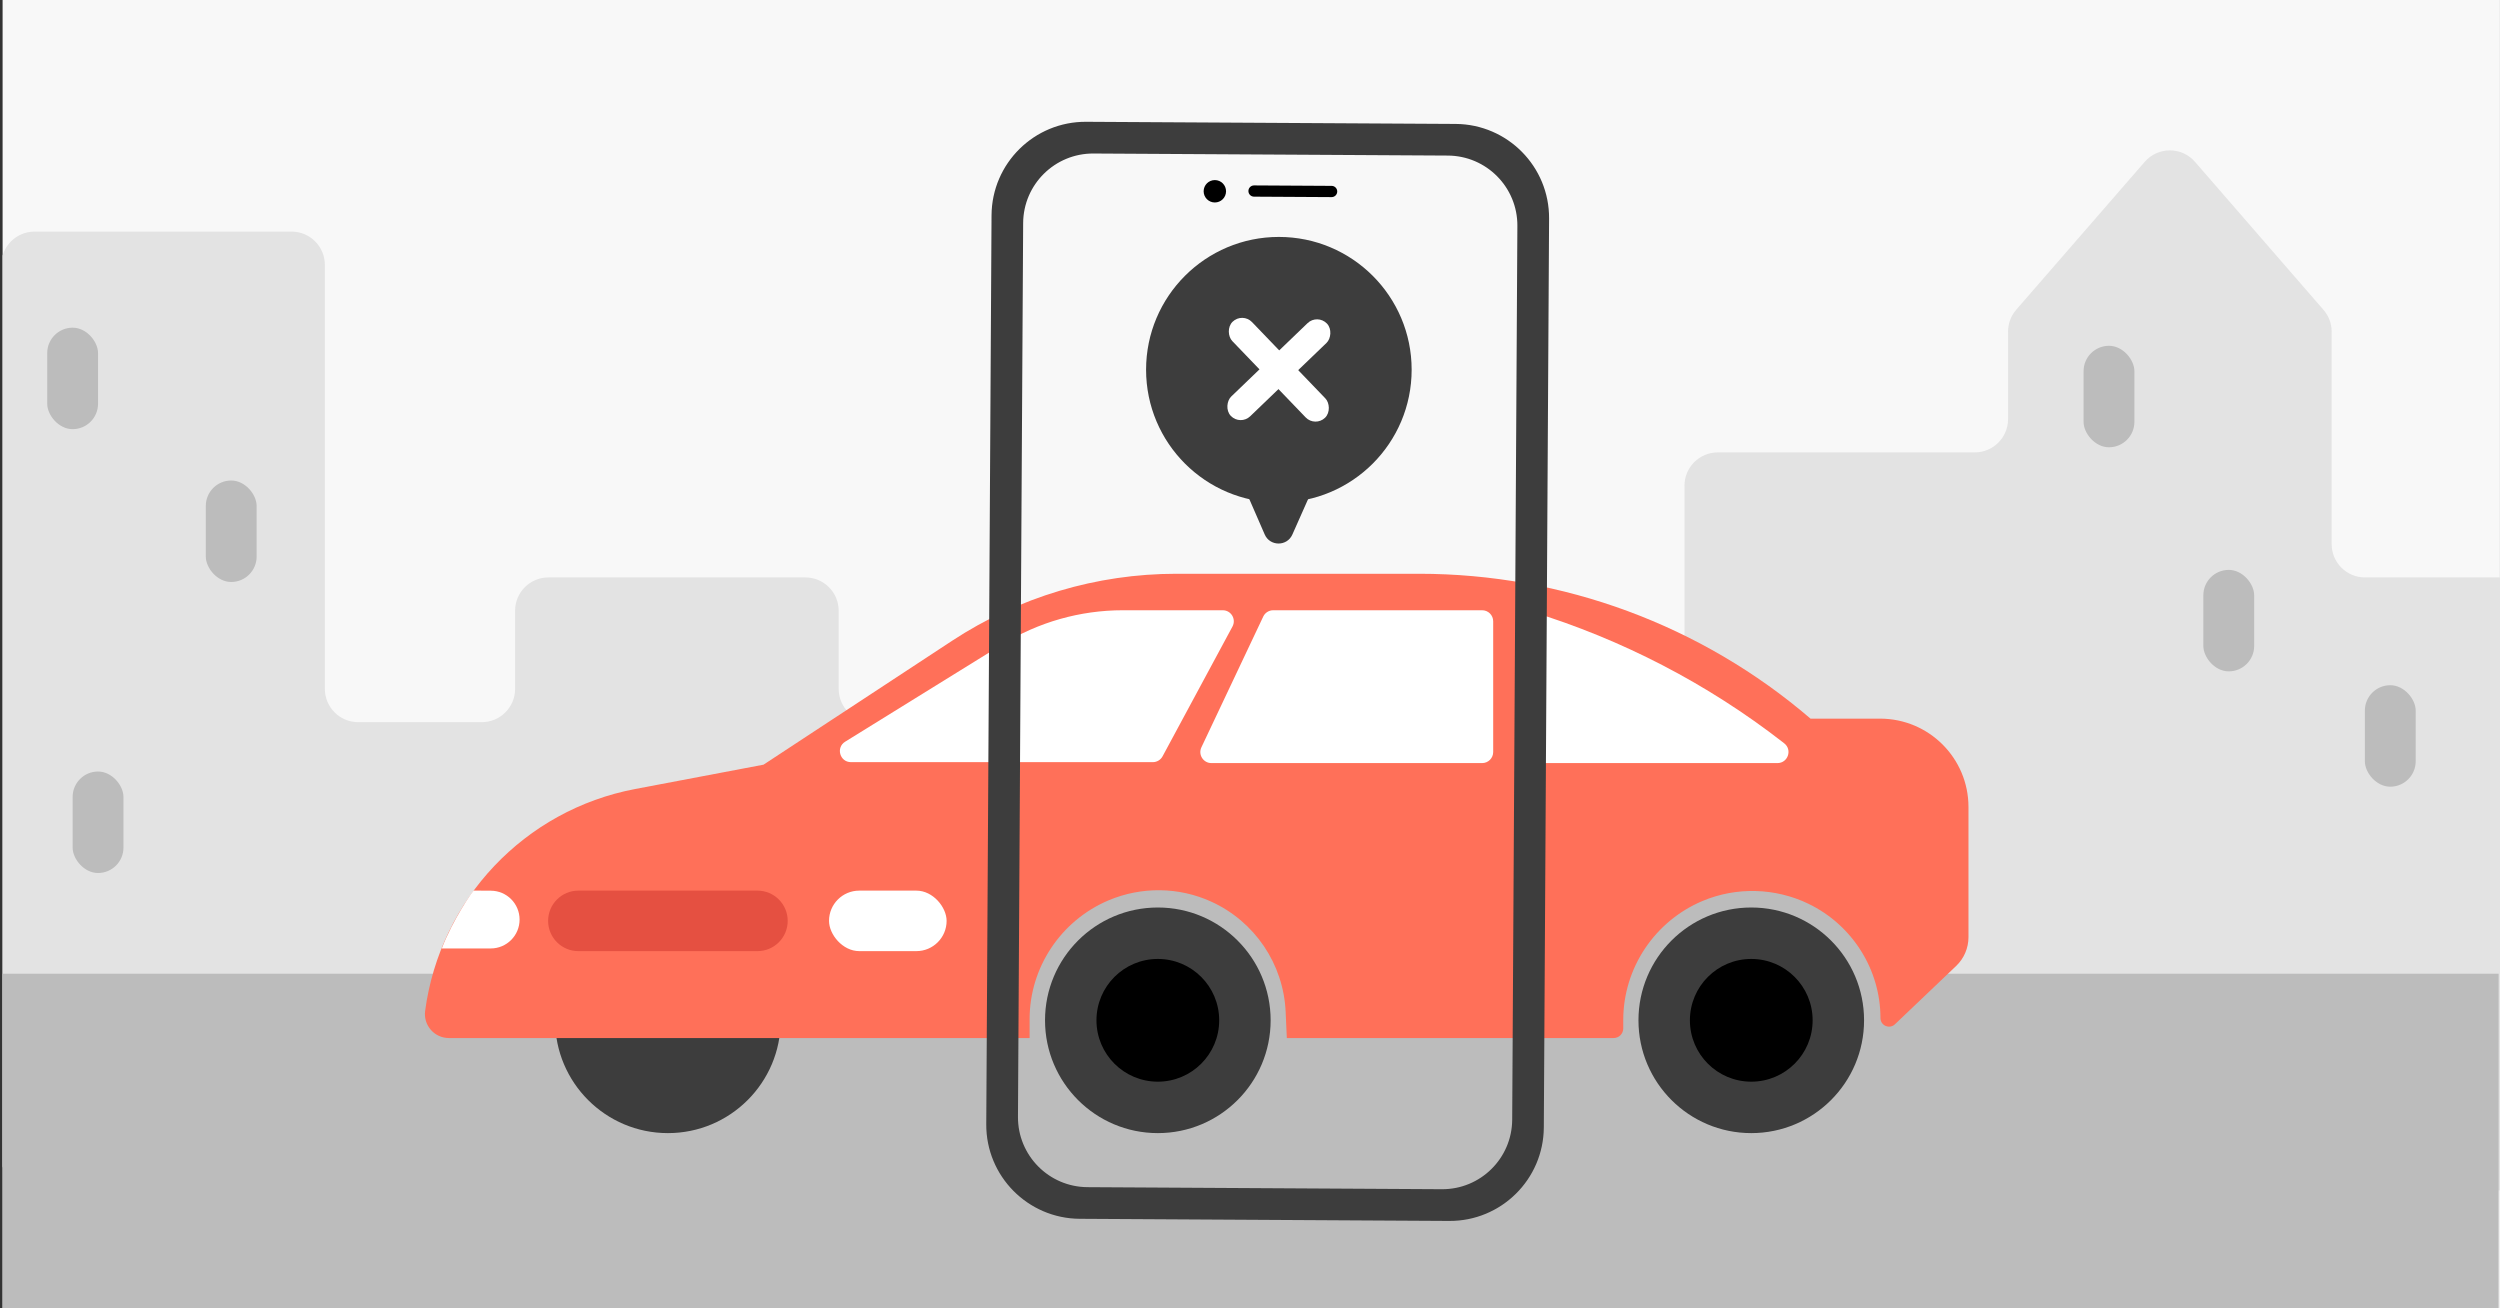 <svg fill="none" height="495" viewBox="0 0 946 495" width="946" xmlns="http://www.w3.org/2000/svg" xmlns:xlink="http://www.w3.org/1999/xlink"><rect x="0" y="0" width="946" height="495" fill="#333333" stroke="none"/><clipPath id="clip0_8543_3066"><path d="M.985 0H945.985V495H.985Z"/></clipPath><g clip-path="url(#clip0_8543_3066)"><path d="M0 0H945V495H0Z" fill="#f8f8f8" transform="matrix(1 0 0 1 .985 0)"/><path clip-rule="evenodd" d="M811.56 61.239C816.584 55.456 825.564 55.458 830.586 61.242L879.211 117.248C881.201 119.54 882.297 122.473 882.297 125.509V205.898C882.297 212.857 887.938 218.498 894.897 218.498H984.831C991.79 218.498 997.431 224.139 997.431 231.098V437.867C997.431 444.826 991.79 450.467 984.831 450.467H882.657C882.458 450.467 882.297 450.628 882.297 450.827V450.827C882.297 451.026 882.135 451.187 881.937 451.187H760.213C760.014 451.187 759.853 451.026 759.853 450.827L759.853 450.661C759.853 450.554 759.766 450.467 759.659 450.467V450.467H637.41 317.357 194.914 122.929 119.692 13.085C6.126 450.467.485 444.826.485 437.867V100.236C.485 93.277 6.126 87.636 13.085 87.636H110.329C117.287 87.636 122.929 93.277 122.929 100.236V260.666C122.929 267.625 128.57 273.266 135.529 273.266H182.314C189.273 273.266 194.914 267.625 194.914 260.666V231.098C194.914 224.139 200.555 218.498 207.514 218.498H304.757C311.716 218.498 317.357 224.139 317.357 231.098V260.666C317.357 267.625 322.999 273.266 329.957 273.266H624.81C631.768 273.266 637.41 267.625 637.41 260.666V183.787C637.41 176.828 643.051 171.187 650.01 171.187H747.253C754.212 171.187 759.853 165.546 759.853 158.587L759.853 125.461C759.853 122.424 760.95 119.49 762.942 117.197L811.56 61.239Z" fill="#e3e3e3" fill-rule="evenodd"/><g fill="#bcbcbc"><path d="M282.275 309.305H732.101V409.305H282.275Z"/><path d="M.485 368.452H945.485V540.526H.485Z"/><rect height="38.403" rx="9.617" width="19.234" x="788.424" y="130.848"/><rect height="38.403" rx="9.617" width="19.234" x="833.747" y="215.643"/><rect height="38.403" rx="9.617" width="19.234" x="17.869" y="123.992"/><rect height="38.403" rx="9.617" width="19.234" x="77.876" y="181.823"/><rect height="38.403" rx="9.617" width="19.234" x="894.864" y="259.286"/><rect height="38.403" rx="9.617" width="19.234" x="27.486" y="291.943"/></g><rect fill="#e2f1ff" height="38.403" rx="9.617" width="19.234" x="719.394" y="314.707"/><ellipse cx="252.737" cy="386.085" fill="#3d3d3d" rx="42.684" ry="42.685"/><path d="M389.602 392.796H169.862C164.375 392.796 160.144 387.964 160.87 382.525 166.496 340.33 198.529 306.49 240.353 298.561L288.912 289.354 360.204 242.515C385.426 225.945 414.944 217.115 445.122 217.115L537.019 217.115C591.345 217.115 643.877 236.562 685.109 271.935H711.432C729.9 271.935 744.871 286.906 744.871 305.373V354.629C744.871 358.747 743.183 362.685 740.201 365.525L717.044 387.583C714.982 389.547 711.57 388.085 711.57 385.237 711.57 366.839 700.874 349.983 684.306 341.983 671.755 335.922 657.01 335.528 644.172 340.956 626.088 348.602 614.235 366.372 614.235 386.006V389.172C614.235 391.174 612.612 392.796 610.611 392.796H486.936L486.489 382.859C485.675 364.775 474.793 348.673 458.317 341.173 446.021 335.575 431.85 335.436 419.416 340.72 401.422 348.369 389.602 366.088 389.602 385.64V392.796Z" fill="#ff7059"/><ellipse cx="438.123" cy="386.085" fill="#3d3d3d" rx="42.684" ry="42.685"/><ellipse cx="438.123" cy="386.085" fill="#000000" rx="23.22" ry="23.221"/><ellipse cx="662.679" cy="386.085" fill="#3d3d3d" rx="42.684" ry="42.685"/><path d="M185.755 337.039 179.254 336.997C178.946 336.997 171.342 348 167.17 358.895H185.683C191.719 358.895 196.612 354.003 196.612 347.967 196.612 341.96 191.763 337.079 185.755 337.039Z" fill="#ffffff"/><rect fill="#ffffff" height="22.894" rx="11.447" width="44.495" x="313.702" y="337.012"/><path d="M207.407 348.459C207.407 342.137 212.532 337.012 218.854 337.012H286.62C292.942 337.012 298.067 342.137 298.067 348.459V348.459C298.067 354.781 292.942 359.906 286.62 359.906H218.854C212.532 359.906 207.407 354.781 207.407 348.459V348.459Z" fill="#e55041"/><ellipse cx="662.679" cy="386.085" fill="#000000" rx="23.22" ry="23.221"/><path d="M379.115 243.94 319.801 280.664C316.223 282.879 317.793 288.397 322.002 288.397H436.232C437.769 288.397 439.182 287.553 439.911 286.2L466.369 237.08C467.869 234.295 465.852 230.918 462.689 230.918H424.882C408.712 230.918 392.863 235.428 379.115 243.94Z" fill="#ffffff"/><path d="M478.008 233.311 454.612 282.784C453.301 285.557 455.324 288.751 458.391 288.751H560.843C563.151 288.751 565.022 286.879 565.022 284.571V235.098C565.022 232.789 563.151 230.918 560.843 230.918H481.787C480.171 230.918 478.699 231.85 478.008 233.311Z" fill="#ffffff"/><path d="M573.961 284.571V235.374C573.961 232.563 576.704 230.56 579.391 231.386 613.749 241.944 646.124 258.723 674.508 280.774L675.146 281.27C678.29 283.713 676.563 288.751 672.582 288.751H578.141C575.832 288.751 573.961 286.879 573.961 284.571Z" fill="#ffffff"/><path clip-rule="evenodd" d="M550.789 46.897 410.996 46.086C391.352 45.972 375.311 61.812 375.197 81.472L373.202 425.395C373.088 445.055 388.928 461.08 408.588 461.194L548.381 462.004C568.025 462.118 584.066 446.278 584.18 426.619L586.174 82.695C586.288 63.035 570.448 47.011 550.789 46.897ZM387.162 84.397 385.2 422.61C385.116 437.231 396.9 449.137 411.505 449.221L545.603 449.999C560.224 450.084 572.13 438.315 572.215 423.695L574.176 85.482C574.261 70.877 562.492 58.955 547.872 58.87L413.774 58.092C399.169 58.008 387.247 69.776 387.162 84.397Z" fill="#3d3d3d" fill-rule="evenodd"/><path d="M459.674 76.619C457.332 76.605 455.445 74.696 455.459 72.355 455.473 70.014 457.382 68.127 459.723 68.141 462.064 68.154 463.951 70.063 463.937 72.404 463.923 74.746 462.015 76.632 459.674 76.619Z" fill="#000000"/><path d="M503.894 70.333 474.54 70.162C473.372 70.156 472.407 71.094 472.4 72.278 472.393 73.445 473.332 74.411 474.515 74.418L503.869 74.588C505.037 74.594 506.002 73.656 506.009 72.473 506.015 71.305 505.077 70.34 503.894 70.333Z" fill="#000000"/><circle cx="483.922" cy="139.899" fill="#3d3d3d" r="50.245"/><path d="M478.561 202.237 470.68 184.128C469.037 180.352 471.804 176.129 475.922 176.129H491.849C495.985 176.129 498.753 180.387 497.073 184.168L489.028 202.277C487.008 206.824 480.546 206.799 478.561 202.237Z" fill="#3d3d3d"/><rect fill="#ffffff" height="50.43" rx="5.18" transform="matrix(.692 .722 -.721 .693 498.519 118.688)" width="10.36"/><rect fill="#ffffff" height="50.433" rx="5.179" transform="matrix(-.72 .694 .693 .721 470.163 118.134)" width="10.359"/></g></svg>
